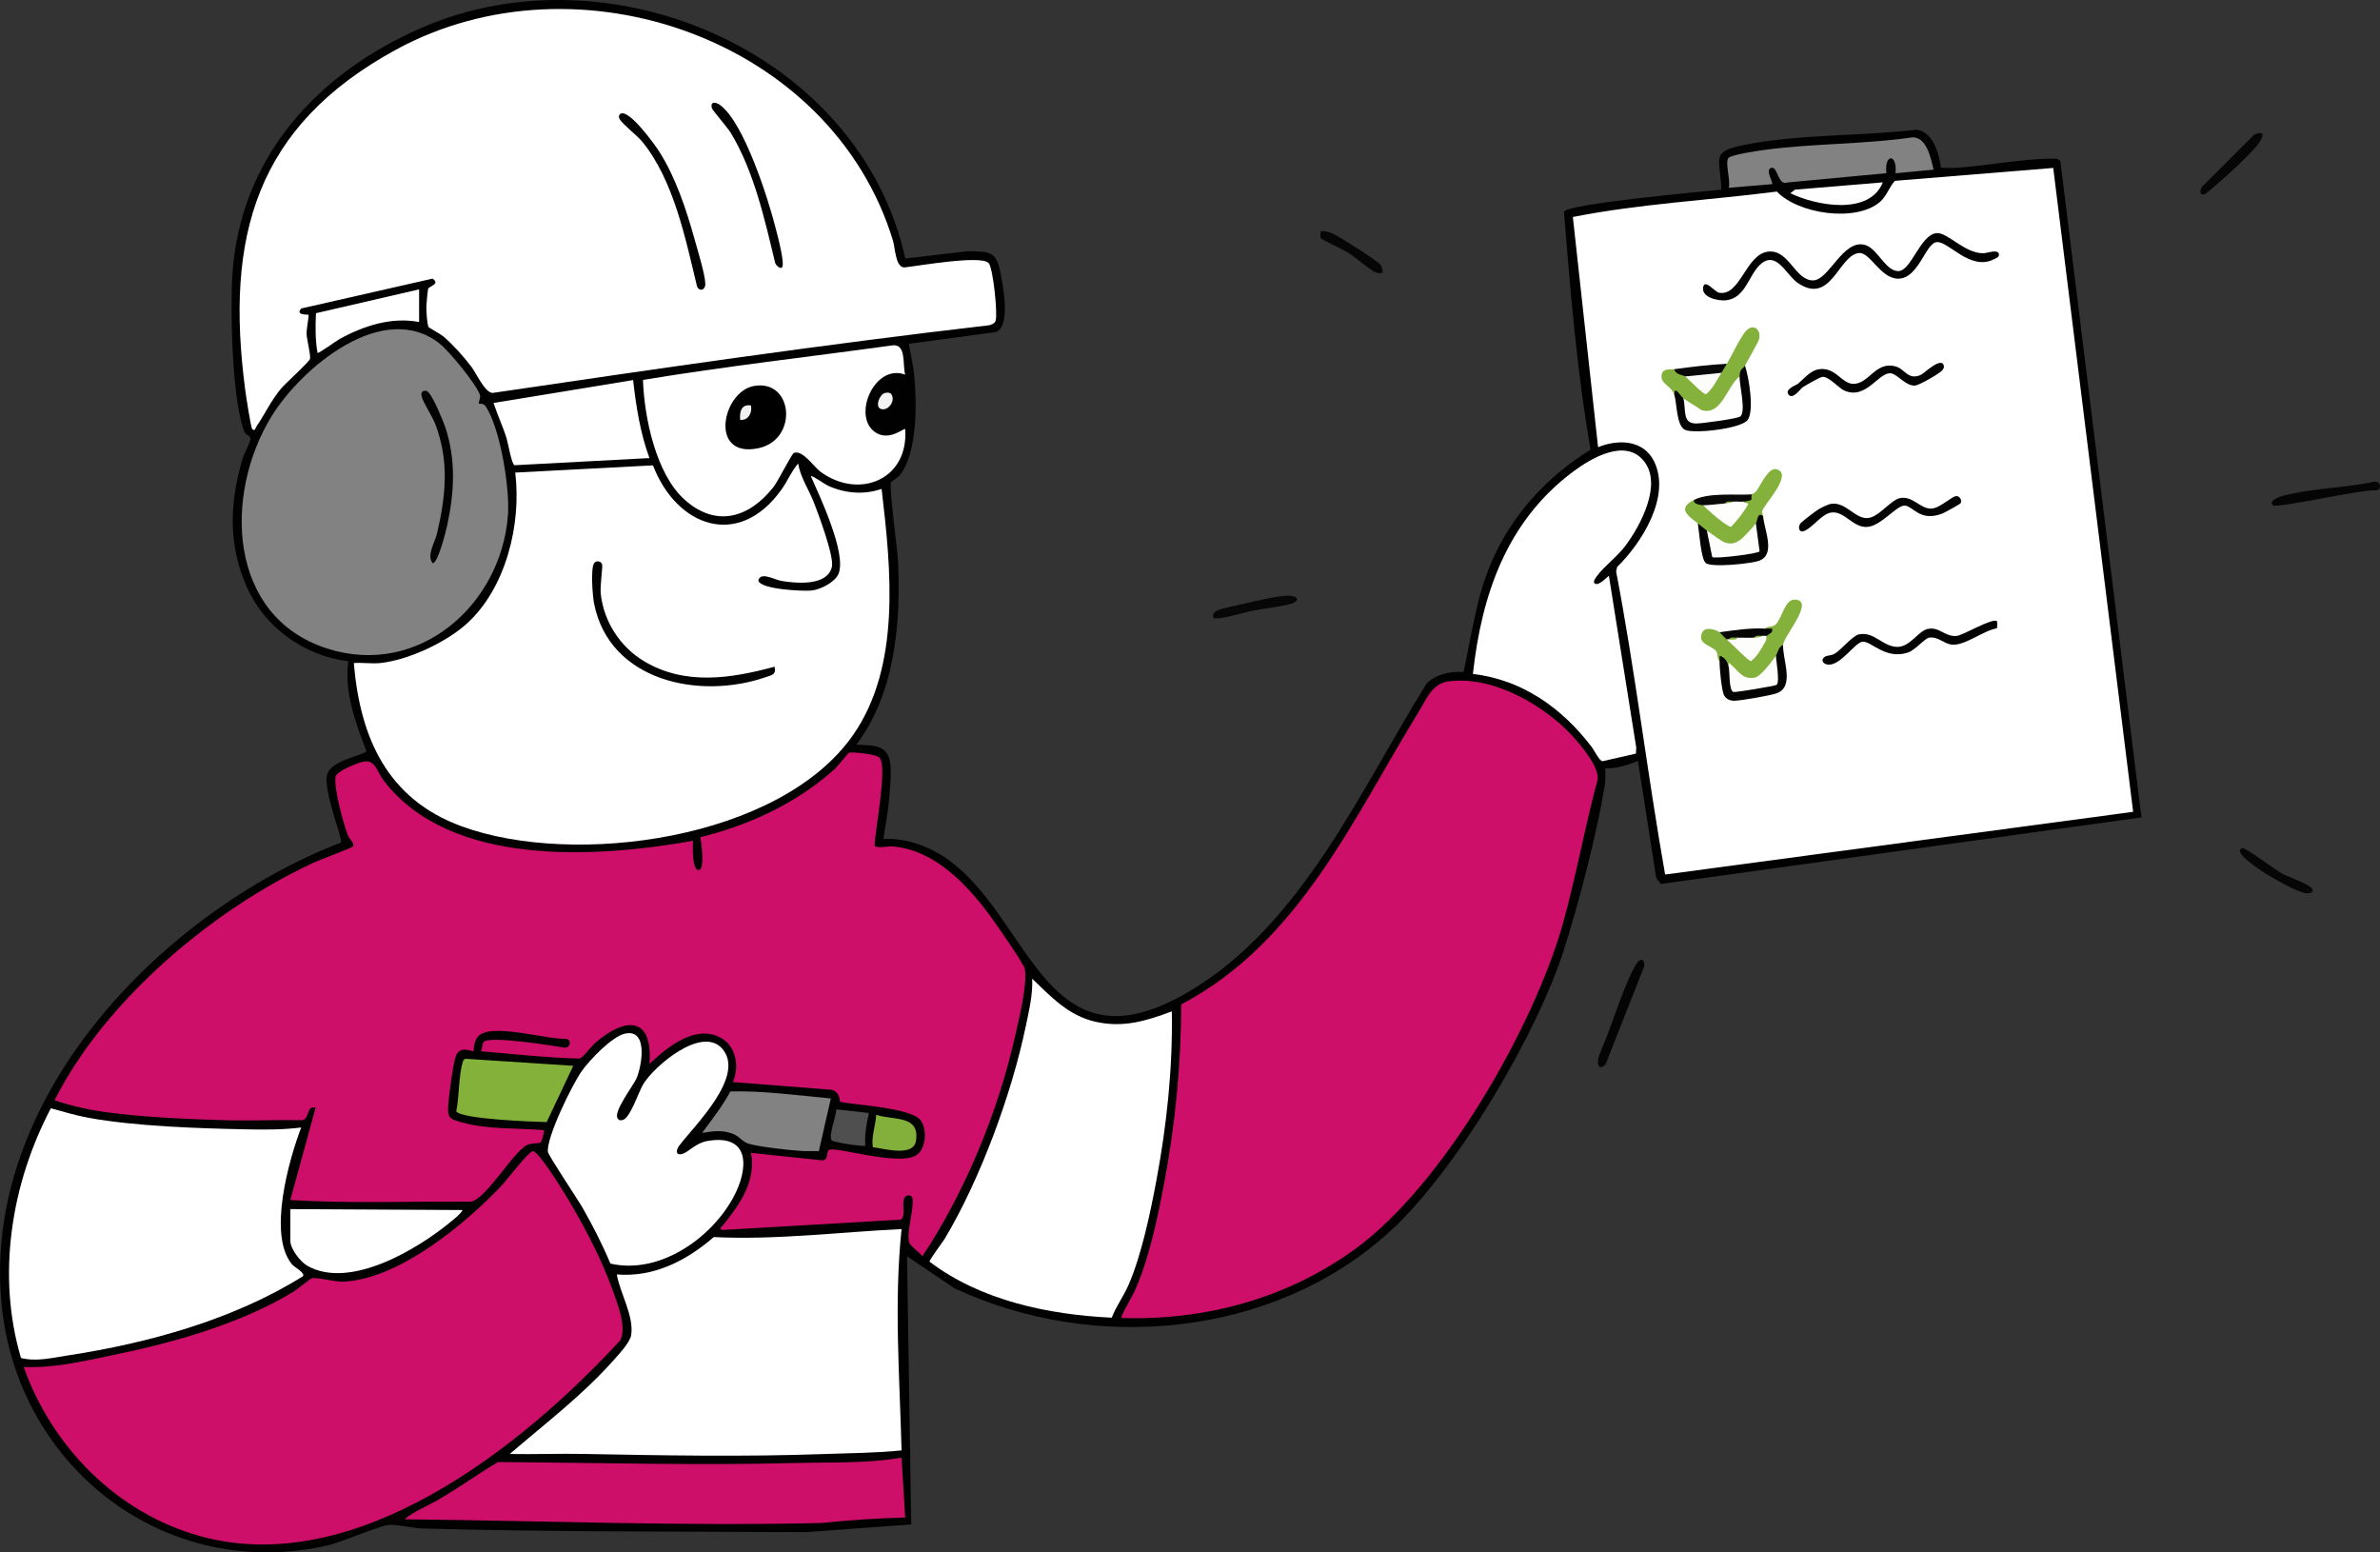 <?xml version="1.0" encoding="UTF-8"?>
<svg id="Layer_1" data-name="Layer 1" xmlns="http://www.w3.org/2000/svg" viewBox="0 0 2624.34 1711.46">
  <rect x="0" y="0" width="2624.34" height="1711.46" fill="#333333" stroke="none"/>
  <defs>
    <style>
      .cls-1 {
        fill: #070707;
      }

      .cls-2 {
        fill: #83b03a;
      }

      .cls-3 {
        fill: #050505;
      }

      .cls-4 {
        fill: #010101;
      }

      .cls-5 {
        fill: #ce0f69;
      }

      .cls-6 {
        fill: #060605;
      }

      .cls-7 {
        fill: #828282;
      }

      .cls-8 {
        fill: #030303;
      }

      .cls-9 {
        fill: #fefefd;
      }

      .cls-10 {
        fill: #fdfefd;
      }

      .cls-11 {
        fill: #83b13a;
      }

      .cls-12 {
        fill: #fcfcfb;
      }

      .cls-13 {
        fill: #4f4f4f;
      }

      .cls-14 {
        fill: #fdfdfc;
      }

      .cls-15 {
        fill: #060606;
      }

      .cls-16 {
        fill: #020202;
      }

      .cls-17 {
        fill: #83b13b;
      }

      .cls-18 {
        fill: #fff;
      }

      .cls-19 {
        fill: #040403;
      }

      .cls-20 {
        fill: #f0f0f0;
      }

      .cls-21 {
        fill: #040404;
      }

      .cls-22 {
        fill: #fefefe;
      }

      .cls-23 {
        fill: #f3f3f3;
      }

      .cls-24 {
        fill: #080908;
      }

      .cls-25 {
        fill: #84b13b;
      }

      .cls-26 {
        fill: #090908;
      }
    </style>
  </defs>
  <path class="cls-4" d="M998.2,285l68.83-8.04c25.8.28,31.73.28,36.5,25.66,2.75,14.62,10.98,56.83-5.37,63.46l-96.06,12.97c2.05,11.51,4.85,23.35,6,35,2.97,30.2,3.59,85.69-16.03,109.93-2.64,3.27-9.21,6.94-9.51,7.46-2.68,4.63,7.04,74.12,7.64,86.51,3.33,68.74-3.32,146.88-46.08,203.06,16.02,1.12,33.08-1.24,37.11,17.91,2.29,10.9-.06,33.05-1.13,45.09-1.21,13.6-4.11,27.48-5.98,41,13.76-.93,27.62,1.81,40.54,6.47,120.67,43.47,122.48,263.63,295.29,162.39,125.14-73.31,189.83-222.49,263.35-340.65,11.39-10.32,25.51-13.03,40.54-12.45,8.75-40.05,13.87-81.08,29.92-119.09,22.49-53.25,61.32-95.65,110.14-125.94-15.21-86.66-22.27-174.68-29.43-262.37,5.49-8.99,152.95-22.06,173.66-24.32-1.48-35.23-12.42-41.81,25.62-49.37,60.12-11.95,128.11-9.42,189.41-16.68,18.25,2.2,25.03,26.28,27.04,41.96,5.58.04,11.31.45,16.9.07,33.77-2.29,73.03-10.03,106.04-10.16,3.52-.01,6.97-.13,8.83,3.33l89.32,722.99-529.95,73.39-5.07-6.69-20.18-128.83c-11.54,4.17-23.35,8.64-35.99,7.99-.09,6.16.5,12.34-.5,18.49-8.61,52.77-28.58,129.74-44.95,181.05-30.28,94.86-118.94,244.44-192.51,311.49-127.65,116.35-326.08,134.45-480.06,62.01l-51.95-35.03,4.62,295.63-115.53,8.46c-141.38-.82-283.09-.06-424.18-4.01-9.98-.28-26.64-4.57-35.81-4.01-10.39.64-52.08,19.13-69.09,22.94-176.95,39.67-338.51-84.77-357.99-262.04-25.16-228.88,174.66-435.91,373.82-513.18,2.23-3.1-19.42-56.88-15.41-74.39,3.84-16.77,42.51-21.9,43.5-26.55-11.92-30.37-24.88-66.09-19.94-98.86-49.15-6.08-92.43-37.36-112.34-82.67-20.43-46.46-18.53-93.07-4.22-140.92,1.53-5.12,8.68-18.26,8.62-21.54-.07-4.2-5.24-3.64-7.13-8.76-13.1-35.6-15.3-131.88-12.9-171.1,7.94-129.99,93.31-223.13,208.63-273.37,208.16-90.68,483.4,27.14,533.42,254.31Z"/>
  <path class="cls-21" d="M1812.11,1059.04c.26.18,1.28,4.98.97,6.16l-42.79,108.48c-5.74,5.4-8.99,2.58-8.12-5.49.53-4.9,8.1-21.32,10.46-27.66,7.56-20.32,20.27-58.3,30.4-75.6,1.59-2.71,4.88-8.8,9.08-5.89Z"/>
  <path class="cls-3" d="M2506.14,557.02c-4.6-4.52,5.81-8.81,9.2-9.78,31.9-9.12,69.5-8.93,102.09-16.1,6.7-1.51,9.86,7.43,3.31,9.51-14.38-1.95-110.47,20.43-114.61,16.37Z"/>
  <path class="cls-15" d="M2494.12,147.05c2.02,2-1.27,7.71-2.88,10.1-8.33,12.34-44.22,44.33-57.09,54.91-6.86,5.63-10.3.48-6.12-6.12l57-57c1.58-1.86,8.27-2.7,9.09-1.89Z"/>
  <path class="cls-1" d="M1338.13,681.01c-1.74-2.48.46-5.88,3.37-7.6,4.45-2.63,22.12-5.86,28.6-7.4,12.19-2.89,42.19-10.28,53.09-9.09,10.54,1.14,8.45,6.94-.95,9.24-12.88,3.15-28.93,4.75-42.51,7.49-6.79,1.37-39.08,10.97-41.61,7.36Z"/>
  <path class="cls-15" d="M2473.17,935.03c2.72-.57,36.7,24.6,43.62,28.34,6.01,3.25,34.52,12.82,33.33,18.63-.67,3.24-5.65,3.13-8.51,2.65-9.21-1.57-35.21-16.35-44.11-22-3.67-2.33-38.49-24.66-24.34-27.63Z"/>
  <path class="cls-15" d="M1524.12,301.02c-.79.78-6.1-.15-7.95-1.03-6.41-3.07-22.02-16.63-30.21-21.79-5.08-3.2-28.64-14.06-29.48-15.5-1.12-1.89-.06-5.3-.35-7.66,4.89-.72,8.39.43,12.8,2.19,6.47,2.58,50.25,30.4,53.33,34.67,1.53,2.11,2.99,8,1.86,9.12Z"/>
  <path class="cls-18" d="M2264.02,185.16l88.12,709.87-516.06,69.13c-19.67-111.12-32.82-223.42-54.06-334.23l1.11-4.84c27.34-26.67,59.78-78.26,40.64-116.69-11.81-23.71-39.63-24.31-61.63-15.37l-27.8-253.8c74.13-14.68,150.02-18.39,224.93-28.04,23.79,24.89,87.14,34.04,113.55,11.54,7.67-6.54,10.13-16.32,16.62-23.38l174.57-14.2Z"/>
  <path class="cls-5" d="M964.32,932.82c6.7,2.8,12.84-.26,20.54.43,46.55,4.15,82.34,42.93,108.04,78,5.65,7.7,36.11,51.51,37.12,56.87,3.22,17.05-6.74,56.69-10.88,74.94-18.93,83.45-54.9,170.89-102.03,241.94-3.05-4.34-13.23-10.9-14.58-15.37-3.15-10.39,5.12-35.86,3.74-47.62-.7-6-8.14-5.37-9.74.45-1.79,6.51,2.58,19.81-3.8,22.19l-196.65,11.41c-3.46-2.58-.66-2.89,1.04-5.03,18.55-23.38,36.67-48.08,31-80l77.1,8.09c8.78,1.49,5.57-8.88,8.75-11.26,6.17-4.6,75.72,18.01,95.99,6,11.21-6.64,12.76-28.7,5.11-38.8-10.38-13.72-70.56-16.59-88.74-20.27-.77-6.38-2.63-11.84-9.64-13.35l-108.58-8.44c6.96-15.68,4.18-37.9-11.33-47.65-28.33-17.8-60.87,8.77-80.65,27.67,3.97-53.6-27.12-51.63-60.04-23.02-4.53,3.94-13.47,16.38-16.96,17.04-36.39-.75-72.75-5.09-109.02-8.04,1.96-2.75,1.51-8,2.95-10.03,5.5-7.7,77.08,4.07,90.06,6.11,5.69-.14,7.32-8.06,1.67-9.74-21.66.88-79.01-16.76-95.73-4.37-7.62,5.65-6.14,17.16-6.96,18.05-.77.83-15.16-7.36-19.5,5.48-3.34,9.89-8.16,46.46-8.56,57.6-.41,11.53,5.16,12.49,14.78,15.21,29.35,8.29,61.23,6,91.32,8.73-4.01,19.55-3.18,12.27-16.62,15.38-15.01,3.48-46.7,60.65-64.52,63.48-66.28-.65-132.8,2.14-198.88-1.9l27.97-101.98c-11.1-2.12-5.99,12.33-14.98,13.99-27.33-.6-54.77.79-82.08.08-40.8-1.06-89.38-3.19-129.66-8.34-20.86-2.66-41.4-6.95-61.25-13.77,8.72-17.08,18.67-33.62,29.56-49.42,60.8-88.24,159.9-168.1,257.09-212.91,6.25-2.88,41.2-15.64,42.42-17.59,2.13-3.39-3.77-7.33-5.69-12.44-4.97-13.24-15.76-51.94-13.38-64.63,1.07-5.72,23.86-14.8,29.89-16.12,14.21-3.12,15.37,10.69,23.28,20.97,73.56,95.66,234.61,84.93,340.84,66.15-.2,4.83-1.59,33.82,6.97,32,5.88-1.25,2.51-29.99,1.02-35.98,54.14-13.19,106.48-37.63,148.04-74.98,3.9-3.5,14.64-17.3,15.99-18.14,1.86-1.16,30.65,1.07,34.13,5.97,8.23,11.6-5.48,79.42-5.95,96.94Z"/>
  <path class="cls-18" d="M472.6,360.57c-1.7-2.83-2.57-18.2-2.47-22.49.07-3.27,1.38-17.07,1.96-19.64.63-2.76,14.12-5.35,4.77-11.24l-144.66,32.9c-7.07,7.79,7.33,6.42,7.95,6.95.8.69-2.31,15.69-2.09,21.08.27,6.37,4.73,23.32,3.76,27.51-.77,3.34-26.79,26.75-31.63,32.46-11.68,13.8-17.92,28.34-27.6,42.33-.94,1.35-1.19,5.64-4.43,2.6-1.6-1.5-7.05-37.72-7.77-43.25-22.31-169.17,11.7-290.82,166.4-375.09,200.15-109.03,480.4-11.32,547.91,210.78,2.33,7.68,2.66,28.93,12.28,29.4,15.44-1.6,84.42-13.97,93.17-4.85,4.86,5.07,10.16,56.23,7.66,63.68-1,2.97-4.38,4.13-7.11,4.89-183.06,21.22-365.34,47.76-547.57,74.62-8.59-.43-17.69-21.41-23.32-28.84-8.63-11.38-19.91-23.94-30.71-33.3-2.99-2.59-15.95-9.62-16.48-10.51Z"/>
  <path class="cls-5" d="M1236.14,1453.02c4.27-11.38,11.47-21.48,16.34-32.64,14.85-34.05,24.08-78.28,31.03-114.97,12.35-65.26,18.87-131.58,18.95-198.06,129.88-68.26,189.34-204.44,262.07-322.92,8.58-13.97,14.48-30.74,32.78-33.22,49.94-6.78,109.39,28.12,140.77,64.88,8.64,10.12,25.12,30.31,23.58,43.41-14.19,52.21-23.54,105.89-38.09,157.97-32.03,114.66-132.02,288.68-228.8,359.2-75.04,54.67-165.73,79.54-258.62,76.36Z"/>
  <path class="cls-18" d="M419.13,731.03c30.68-3.2,72.06-22.44,95.02-42.98,43.77-39.14,60.96-110.23,53.97-167.03l151.9-7.96c26.05,67.76,94.5,92.95,141.74,26.6,6.72-9.43,10.9-20.13,18.35-28.63,2.38,15.01,11.43,28.1,16.96,42.06,5.19,13.12,22.9,60.5,20.22,71.92-5.03,21.4-39.31,18.19-55.6,15.46-7.68-1.28-23.03-10.62-25.54-.48,2.05,9.93,49.91,12.06,59,11.03,9.76-1.1,25.67-9.15,29.48-18.52,9.1-22.35-20.61-84.97-30.49-107.47,1.36-1.29,15.28,8.85,18.62,10.36,18.95,8.58,39.58,10.43,59.35,3.61,10.29,87.7,21.81,194.99-31.52,271.45-80.49,115.4-307.29,145.99-431.48,100.59-81.77-29.89-112.02-97.14-118.96-180.04,9.35-.69,19.81.96,29,0Z"/>
  <path class="cls-5" d="M26.13,1507.05c32.59,1.56,64.66-6.14,96.38-12.64,67.57-13.84,142.37-34.42,201.45-70.55,4.15-2.54,18.06-14.07,19.62-14.52,5.54-1.6,25.56,4.15,35.52,3.65,60.75-3.01,132.64-62.56,173.08-104.91,5.72-5.99,30.27-38.04,35.22-38.91,5.44-.95,28.67,36.25,32.77,42.81,20.68,33.14,42.28,73.79,55.45,110.55,5.29,14.77,15.68,40.78,8.25,55.24-108.47,117.86-292.04,263.33-463.27,215.78-91.46-25.4-163.04-98.02-194.48-186.5Z"/>
  <path class="cls-7" d="M528.16,444.97c.55.56,4.68-1.12,7.63,3.39,16.05,24.58,26.53,90.5,24.31,119.65-7.57,99.45-98.74,179.04-199.04,147.09-110.35-35.15-114.43-169.97-61.77-255.9,32.91-53.69,123.36-129.83,185.79-80.13,10.11,8.05,40.25,44.62,44.03,56.07,1.17,3.56-1.94,8.8-.95,9.82Z"/>
  <path class="cls-18" d="M994.13,1355.04c-8.52,81.08-2.12,162.75,0,244-28.32,2.93-56.59,2.98-84.99,4.01-88.61,3.21-177.33,1.58-265.94-.1-27-.51-54.1.57-81.08.06,38.73-33.32,79.95-64.56,114.05-102.93,5.93-6.68,18.58-19.99,19.82-28.18,3.2-21.15-12.39-46.33-15.86-66.86,40.95,3.43,76.93-15.27,106.9-41.18,69.06,3.37,138.18-5.49,207.09-8.82Z"/>
  <path class="cls-18" d="M332.12,1243.05c-13.75,36.15-37.08,118.74-10.03,151.02,2.53,3.02,14.55,9.25,12.02,12.93-76.72,47.96-170.39,73.76-259.62,87.41-16.96,2.59-34.38,7.02-51.36,2.76-27.01-91.3-10.81-192.14,32.95-275.29,13.85,3.73,27.45,7.97,41.67,10.53,52.64,9.46,121.51,11.65,175.29,12.71,19.73.39,39.57.4,59.07-2.07Z"/>
  <path class="cls-18" d="M1292.12,1115.04c1.09,62.35-5.51,124.83-16.94,186.04-6.71,35.91-16.33,82.11-30.68,115.32-5.43,12.55-13.68,23.6-18.63,36.33-69.96-3.35-144.1-18.79-200.81-61.67-1.01-1.33,14.53-21.79,16.69-25.41,39.18-65.46,73.9-159.85,89.41-234.59,3.55-17.11,7.77-34.44,7-52.02,21.01,20.03,39.82,40.59,69.58,47.4,30.48,6.98,56.13-.79,84.39-11.4Z"/>
  <path class="cls-18" d="M1758.14,643.02c4.48,4.3,15.3-8.67,15.97-7.99l30.1,189.02-.3,6.78-36.8,8.42c-3.55-.2-9.09-11.93-12.2-16-32.62-42.61-76.21-73.83-130.8-80.22,9.63-87.76,37.48-168.34,110.19-222.83,20.35-15.25,58.52-37.78,78.87-11.22,19.52,25.48-3.85,69.59-20.22,91.87-9.34,12.72-23.8,22.99-31.92,34.08-1.36,1.86-4.8,6.25-2.9,8.08Z"/>
  <path class="cls-18" d="M689.6,1139.47c24.93-4.99,18.34,34.35,12.61,48.65-3.34,8.34-26.38,37.49-21.15,44.96,1.6,2.29,3.17,2.35,5.74,1.66,8.22-2.21,17.69-31.69,22.51-39.52,12.46-20.23,64.4-64.44,86.89-39.24,26.71,29.94-30.55,85.03-47.16,106.97-3.95,5.22-4.07,11.36,3.24,9.28s14.34-11.95,27.75-14.29c47.82-8.35,45.66,30.9,28.44,62.44-24.96,45.73-82.02,85-135.4,72.72-8.81-21.11-19.32-41.54-30.6-61.4-5.22-9.2-37.93-57.84-38.32-61.83-1.61-16.13,26.79-74.07,37.12-88.69,8.73-12.35,33.6-38.75,48.33-41.71Z"/>
  <path class="cls-18" d="M998.11,413.03c-33.97-12.72-59.16,46.34-32.72,63.73,15.28,10.05,31.42-5.19,32.73-3.72,4.04,55.13-49.95,77.98-92.64,47.64-8.37-5.95-19.97-24.78-30.02-21.39-2.29.77-17.73,31.51-22.5,37.57-26.72,33.99-63.08,45.18-97.88,14.21-31.97-28.45-44.76-91.43-46.09-132.19,90.49-15.01,182.81-25.37,274.1-37.99,16.82-3.05,11.83,21.09,15.02,32.13Z"/>
  <path class="cls-5" d="M994.1,1607.02l4.03,66.02c-30.94.78-62.08,2.97-92.93,6.07-152.81,3.56-306.08-2.45-459.08-4.1,10.48-8.93,25.19-14.58,37.34-21.64,22.4-13.01,43.34-28.22,65.56-41.44,109.26.62,219.06,3.9,328.02,1.02,39.08-1.04,78.34.79,117.06-5.93Z"/>
  <path class="cls-18" d="M716.12,505.02l-148.72,7.88c-3.3-1.08-6.98-23.72-8.74-29.39-4.15-13.41-10.17-25.95-14.44-39.27l153.89-25.22c3.32,29.32,7.82,58.24,18.01,86Z"/>
  <path class="cls-18" d="M320.13,1333.03l190.02,1.02c-2.57,4.64-8.89,9.47-13.07,12.92-36.52,30.2-111.32,75.3-158.34,48.45-7.69-4.39-18.6-18.73-18.6-27.4v-35Z"/>
  <path class="cls-7" d="M2132.12,187.02l-41.98,4.01c2.11-21.83-12.49-22.14-10.1-.09l-108.99,10.22c-10.99,3.96-10.33-17.75-17.88-16.12-7.38,1.59,2.44,16.69.97,17.98l-48.01,4.02c2.57-7.75-4.6-28.66-.05-33.08,3.57-3.46,32.29-7.73,39.31-8.67,53.58-7.24,110.01-6.08,163.79-13.91,15.67.27,19.88,23.43,22.94,35.64Z"/>
  <path class="cls-11" d="M632.12,1175.04l-29.34,62.06c-14.01-.33-94.7-3.18-99.72-11.96,3.47-15.69,2.53-40.19,7.4-54.78.54-1.61,1.16-2.68,2.93-3.06l118.72,7.73Z"/>
  <path class="cls-7" d="M916.14,1211.04l-13.24,58.11c-5.9-.31-11.85.17-17.75-.14-13.19-.7-48.14-4.53-59.87-8.13-6.03-1.85-9.99-7.7-15.77-10.23-12.04-5.26-22.91-3.67-35.37-1.65,11.09-14.86,22.36-29.34,31.26-45.72,37.01-.84,73.96,4.41,110.75,7.75Z"/>
  <path class="cls-18" d="M462.13,319.03v36c-30.48-5.88-61.59,4.28-88.04,18.96-3.19,1.77-22.95,16.11-23.95,15.03-2.6-14.4-2.38-29.15-1.75-43.72l113.74-26.27Z"/>
  <path class="cls-22" d="M2076.12,201.05c-14.71,36.85-73.56,25.81-101.99,11.96l5.07-3.9,96.92-8.06Z"/>
  <path class="cls-2" d="M962.42,1264.75c-1.8-12.08,3.12-23.75,3.73-35.72,18.92,6.39,48.52-.16,43.84,28.88-2.87,17.78-34.79,8.5-47.56,6.84Z"/>
  <path class="cls-13" d="M958.12,1227.05c-2.65,11.83-4.92,23.78-3.98,36-1.52,1.49-35.56-3.68-37.16-5.87-3.68-5,5.18-26.96,5.21-34.1l35.93,3.96Z"/>
  <path class="cls-23" d="M975.5,433.34c2.19-.64,4.87-.81,6.76.56,6.22,7.08-2.56,19.7-10.89,16.99-6.83-2.22-1.7-15.83,4.13-17.55Z"/>
  <path class="cls-16" d="M1940.84,291.74c-12.73,11.66-16.02,36.88-37.65,39.33-8.77.99-27.88-3.27-25.06-14.99,2.06-8.56,12.7,5.78,17.48,6.65,23.36,4.24,29.39-42.56,54.07-45.32,23.12-2.59,29.45,31.68,49.46,31.74,17.47.06,32.85-45.51,57.04-39.2,14.07,3.67,22.65,28.93,36.97,28.95,14.34.02,24.02-40,42.18-41.85,12.17-1.24,30.72,22.41,51.82,22.16,3.81-.04,15.77-4.89,16.99.86.74,3.47-3.7,4.85-5.98,5.97-26.17,12.86-50.03-20.84-62.88-19.08-12.2,1.67-19.88,40.3-42.14,40.26-20.06-.03-31-30.04-43.83-28.21-22.13,3.15-30.51,57.96-67.04,32.9-12.85-8.81-23.46-36.62-41.42-20.16Z"/>
  <path class="cls-25" d="M1946.13,693.03c3.51-3.41,7.99-.83,12.13-4.88,6.42-6.28,9.8-27.34,20.69-27.09,23.34.53-12.1,39.98-12.82,49.97-1.24,8.45-3.91,12.45-8,12-6.39,28.61-33.87,39.63-52,12-3.58,1.5-9.69-9.2-8.66-9.5,2.15-.64,2.4,3.51-1.34,3.5-3.19-2.79-1.24-7.37-3.86-11.15-4.25-6.14-21.75-7.57-15.16-20.85,3.21-6.48,14.49-3.07,19.01,0,7.62.38,10.28,3.05,8,8,9.63,3.9,18.39,10.21,26.28,18.95,5.78-6.09,10.61-13.46,13.69-21.26l4.03-1.69c-.38-2.79-1.05-5.46-2-8Z"/>
  <path class="cls-17" d="M1924.13,403.03c.29,4.95-.72,10.37-6,12-9.78,29.29-36.73,63.18-62,24-4.01,4.37-6.63-.71-7.28-4.93l-2.72.93c-3.2-9.6-15.02-11.69-14.02-20.92.92-8.51,8.65-6.34,14.02-7.08,7.49.96,11.49,3.63,12,8,8.13,2.47,15.64,7.37,22.53,14.72,4.93-8.29,10.75-14.53,17.47-18.72-2.96-6.21-.03-8.22,6-10,5.27-8.58,15.95-31.63,21.94-37.05,8.22-7.45,15.83-.21,13.72,9.59-.8,3.68-12.67,23.7-15.65,29.45Z"/>
  <path class="cls-25" d="M1944.13,569.03l-3.08,2.4c1.2,3.6-.73,6.47-4.92,5.6-6.98,28.5-39.84,36.09-54,8-4.06,3.32-7.39.65-10-8-11.01-8.61-23.19-16.51-4-26,5.34.28,8.67,2.28,10,6,10.24,4.53,19.93,10.85,29.07,18.96,2.47-.25,16.67-18.16,14.93-22.96,2.04-3.77,5.38-6.43,10-8,.44-.66,3.34-1.94,4.84-4.07,4.63-6.57,13.2-25.84,21.76-23.66,19.35,4.94-13.09,38.16-15.42,45.71-.79,2.55.67,4.08.82,6.02Z"/>
  <path class="cls-8" d="M2202.12,685.05c.26.28.35,6.68-.28,7.71-15.12,2.32-35.8,19.89-50.18,17.89-8.46-1.18-15-9.21-24.43-7.64-4.96.83-15.24,13.75-23.63,16.49-24.91,8.14-40.81-13.46-50.14-11.96-8.16,1.31-22.87,24.6-36.31,25.26-5.89.29-10.63-4.64-4.98-8.72,2.21-1.6,7.32-1.26,10.72-3.28,7.46-4.42,19.65-19.75,26.67-21.34,17.14-3.89,27,14.44,43.54,13.71,13.3-.59,22.29-17.46,32.47-19.75,12.55-2.82,18.9,8.64,31.53,7.74,7.74-.55,40.55-20.87,45.02-16.12Z"/>
  <path class="cls-8" d="M2161.88,554.81c-.56.99-17.57,10.35-19.76,11.22-25.76,10.25-32.97-9.34-42.65-8.56-9.19.74-25.4,22.41-40.58,23.48-15.68,1.11-24.89-17.85-39.6-15.89-10.5,1.4-19.86,16.2-29.86,20.31-6.17,2.53-7.07-4.94-3.99-8.53,1.86-2.17,17.02-13.75,20.03-15.47,3.61-2.05,10.31-5.53,14.18-5.98,15.82-1.83,25.63,16.37,39.43,15.79,12.44-.52,25.84-20.27,36.17-22.09,14.04-2.47,21.85,11.64,33.87,11.66,9.75.01,22.81-13.69,28.05-13.79,4.08-.07,6.45,4.73,4.71,7.83Z"/>
  <path class="cls-8" d="M2141.52,408.46c-3.24,3.53-25.59,16.69-30.39,16.69-9.95,0-17.71-11.26-24.98-13.3-13.69-3.84-27.78,29.89-52.55,18.7-6.52-2.95-16.95-15.7-24.15-15.06-2.57.23-18.49,9.35-21.8,11.53-2.09,1.38-10.91,14.2-15.51,8.01s8.58-10.35,10.49-11.97c6.23-5.27,13.61-14.46,22.62-15.92,18.75-3.03,24.83,15.48,37.93,16.03,17.48.74,24.59-25.35,47.02-19.19,10.57,2.9,13.36,15.3,27.42,9.54,4.15-1.7,23.93-21.89,25.98-9.5.16.95-1.25,3.54-2.07,4.44Z"/>
  <path class="cls-21" d="M1846.13,435.03c.41-10.69,6.26,1.13,10,4,4.38,5.34,6.72,12.09,7.02,20.25,3.22,7.51,50.89-1.36,53.4-3.25,1.35-10.7.77-21.57-1.72-32.6l3.3-8.4c.29-9.13,4.09-8.31,6-12,4.29,12.76,10.39,49.72,2.96,59.96-7.06,9.73-59.08,15.42-68.92,11.01s-9.02-29.94-12.03-38.97Z"/>
  <path class="cls-19" d="M1896.13,729.03c.07-2-.08-4.01.02-6,5.84,1.41,8.62,6.54,9.98,12,2.52-.31,3.37,1.18,4.22,3.19l2.44,20.49,42.6-6.77c-.18-9.82.74-19.46,2.75-28.91,2.2-3.18,2.71-9.82,8-12-.63,16.4,13.4,46.55-7.54,53.46-7.42,2.45-38.39,7.9-46.06,8.06-5.11.11-9.85-1.98-11.9-7.02-2.33-5.73-4.75-29.6-4.5-36.5Z"/>
  <path class="cls-21" d="M1944.13,569.03c1.19,15.2,14.15,41.86-3.97,49.03-8.58,3.39-53.95,8.09-59.56,2.49-5.05-5.03-7.07-34.94-8.47-43.53,2.8,2.19,7.84,6.46,10,8,5.45,7.04,8.56,15.58,9.34,25.61,5.57.29,43.45-3.56,44.37-5.63-2.88-10.2-2.79-19.53.29-27.98,1.82-2.43,1.53-13.33,8-8Z"/>
  <path class="cls-26" d="M1932.13,545.03c-3.19,4.74,4.37,6.58-10,8-.96,5.94-8.78,5.58-10,0l-10,2c-2.65,7.58-17.75,6.35-24,2-3.49-.02-12.07-1.68-10-6,16.57-8.19,45.37-4.89,64-6Z"/>
  <path class="cls-24" d="M1904.13,401.03c-2.03,3.31-3.9,6.7-6,10-9.38,7.22-29.1,8.71-40,4-2.48-1.83-10.57-1.72-12-8,19.17-2.61,38.65-4.96,58-6Z"/>
  <path class="cls-6" d="M1946.13,693.03c2.65.15,5.35-.13,7.99.01v2.96c-.77,2.2-5.48,4.13-5.99,5.03-.76,4.52-2.77,4.48-4,0l-10,2c-3.92,6.08-13.95,5.83-18,0l-10,2h-2c-3.3-2.72-7.5-7.66-8-8,16.07-2.23,33.83-4.94,50-4Z"/>
  <path class="cls-8" d="M685.17,125.03c10.15-2.55,36.48,33.84,41.79,42.17,17.92,28.12,29.65,63.3,38.6,95.4,3.25,11.67,11.88,39.59,12.17,50.02.22,7.94-7.09,8.89-9.17,2.98-12.6-52.19-25.74-117.2-60.49-159.51-5.43-6.61-22.2-19.65-24.98-25.03-1.41-2.73-.17-5.47,2.08-6.03Z"/>
  <path class="cls-8" d="M862.11,295.02c-2.2,1.7-6.86-2.92-7.46-5.51-11.42-47.5-23.32-101.03-48.91-143.09-3.8-6.25-20.05-24.59-20.79-27.25-2.06-7.41,4.06-7.1,9.27-3.23,26.42,19.65,53.19,103.98,61.34,136.65,1.62,6.49,10.59,39.3,6.55,42.42Z"/>
  <path class="cls-8" d="M854.12,735.05c1.76,8.8-2.4,8.93-9.55,11.42-73.05,25.43-172.75,4.66-189.55-81.32-1.6-8.17-3.93-38.19.06-44.17,2.32-3.47,7.8-2.48,8.87,1.37.79,2.84-2.35,23.48-1.58,31.44,3.04,31.37,21.58,59.74,48.42,75.58,45,26.56,95.39,18.64,143.33,5.67Z"/>
  <path class="cls-8" d="M467.15,431.05c3.58-.93,4.82.73,6.73,3.24,4.67,6.13,14.53,28.84,17.17,36.83,11.9,36,9.94,71.4,2.1,107.94-1.37,6.39-10.15,41.79-16.02,41.94-7.14-8.63,2.52-23.03,4.85-33.11,9.6-41.59,13.5-78.99-1.82-119.88-3.63-9.7-13.25-23.28-15.16-30.88-.67-2.66-.68-5.33,2.16-6.07Z"/>
  <path d="M831.6,425.49c43.21-7.43,48.89,59.33,4.65,68.66-54.89,11.57-40.11-62.56-4.65-68.66Z"/>
  <path class="cls-14" d="M1958.13,723.03c.44,5.38,4.7,29.9.72,32.1-2.1,1.16-45.15,8.47-47.44,7.75-5.27-1.66-3.89-22.28-5.28-27.85-.41-6.65,1.03-3.68,4-1,7.94,7.15,12,15.43,24.93,12.99,6.52-1.23,19.07-18.2,23.07-23.99Z"/>
  <path class="cls-14" d="M1948.13,701.03c-.44.77.06,3.66-1.15,5.77-4.47,7.81-8.91,16.36-16.13,22.08-2.68.45-22.58-20.45-26.72-23.85h2l10-2c5.98-.12,12.04.27,18,0l10-2c1.03-.32,2.75.21,4,0Z"/>
  <path class="cls-10" d="M1918.13,415.03c-.28,8.77,7.5,39.35.72,44.18-3.51,2.5-41.54,7.54-48.02,7.69-16.49.38-11.33-15.29-14.69-27.87,5.54,4.25,14.05,8.73,19.91,13.09,22.4,6.71,28.19-26.29,42.09-37.09Z"/>
  <path class="cls-12" d="M1898.13,411.03c-5.17,8.13-9.36,17.46-16.98,23.63-3.67,0-19.39-16.96-23.02-19.63l40-4Z"/>
  <path class="cls-14" d="M1936.13,577.03l4.12,30.77c-.71,2.55-49.13,8.59-52.26,6.36l-5.86-29.13c3.85,2.73,16.93,12.2,19.91,13.09,7.37,2.21,11.05,1.08,17.09-3.09,3.46-2.39,14.23-14.31,17-18Z"/>
  <path class="cls-9" d="M1922.13,553.03c1.17,2.68,7.2.29,5,3.99-4.77,8.04-11.78,16.93-18.26,23.75-4.02.79-26.69-19.16-30.74-23.74,6.19.03,16.9-1.47,24-2l10-2c3.28-.31,6.72.32,10,0Z"/>
  <path class="cls-25" d="M1912.13,553.03c-2.09.2-5.51,1.67-10,2,1.71-3.24,6.8-1.88,10-2Z"/>
  <path class="cls-25" d="M1916.13,703.03c-1.71,3.24-6.8,1.88-10,2,1.68-3.2,6.79-1.94,10-2Z"/>
  <path class="cls-25" d="M1944.13,701.03c-4.53,1.4-4.64,1.76-10,2,1.71-3.24,6.8-1.88,10-2Z"/>
  <path class="cls-20" d="M828.12,447.04c1.45,8.39-2.89,16.49-11.98,15.98-.65-8.88,1.06-17.82,11.98-15.98Z"/>
</svg>